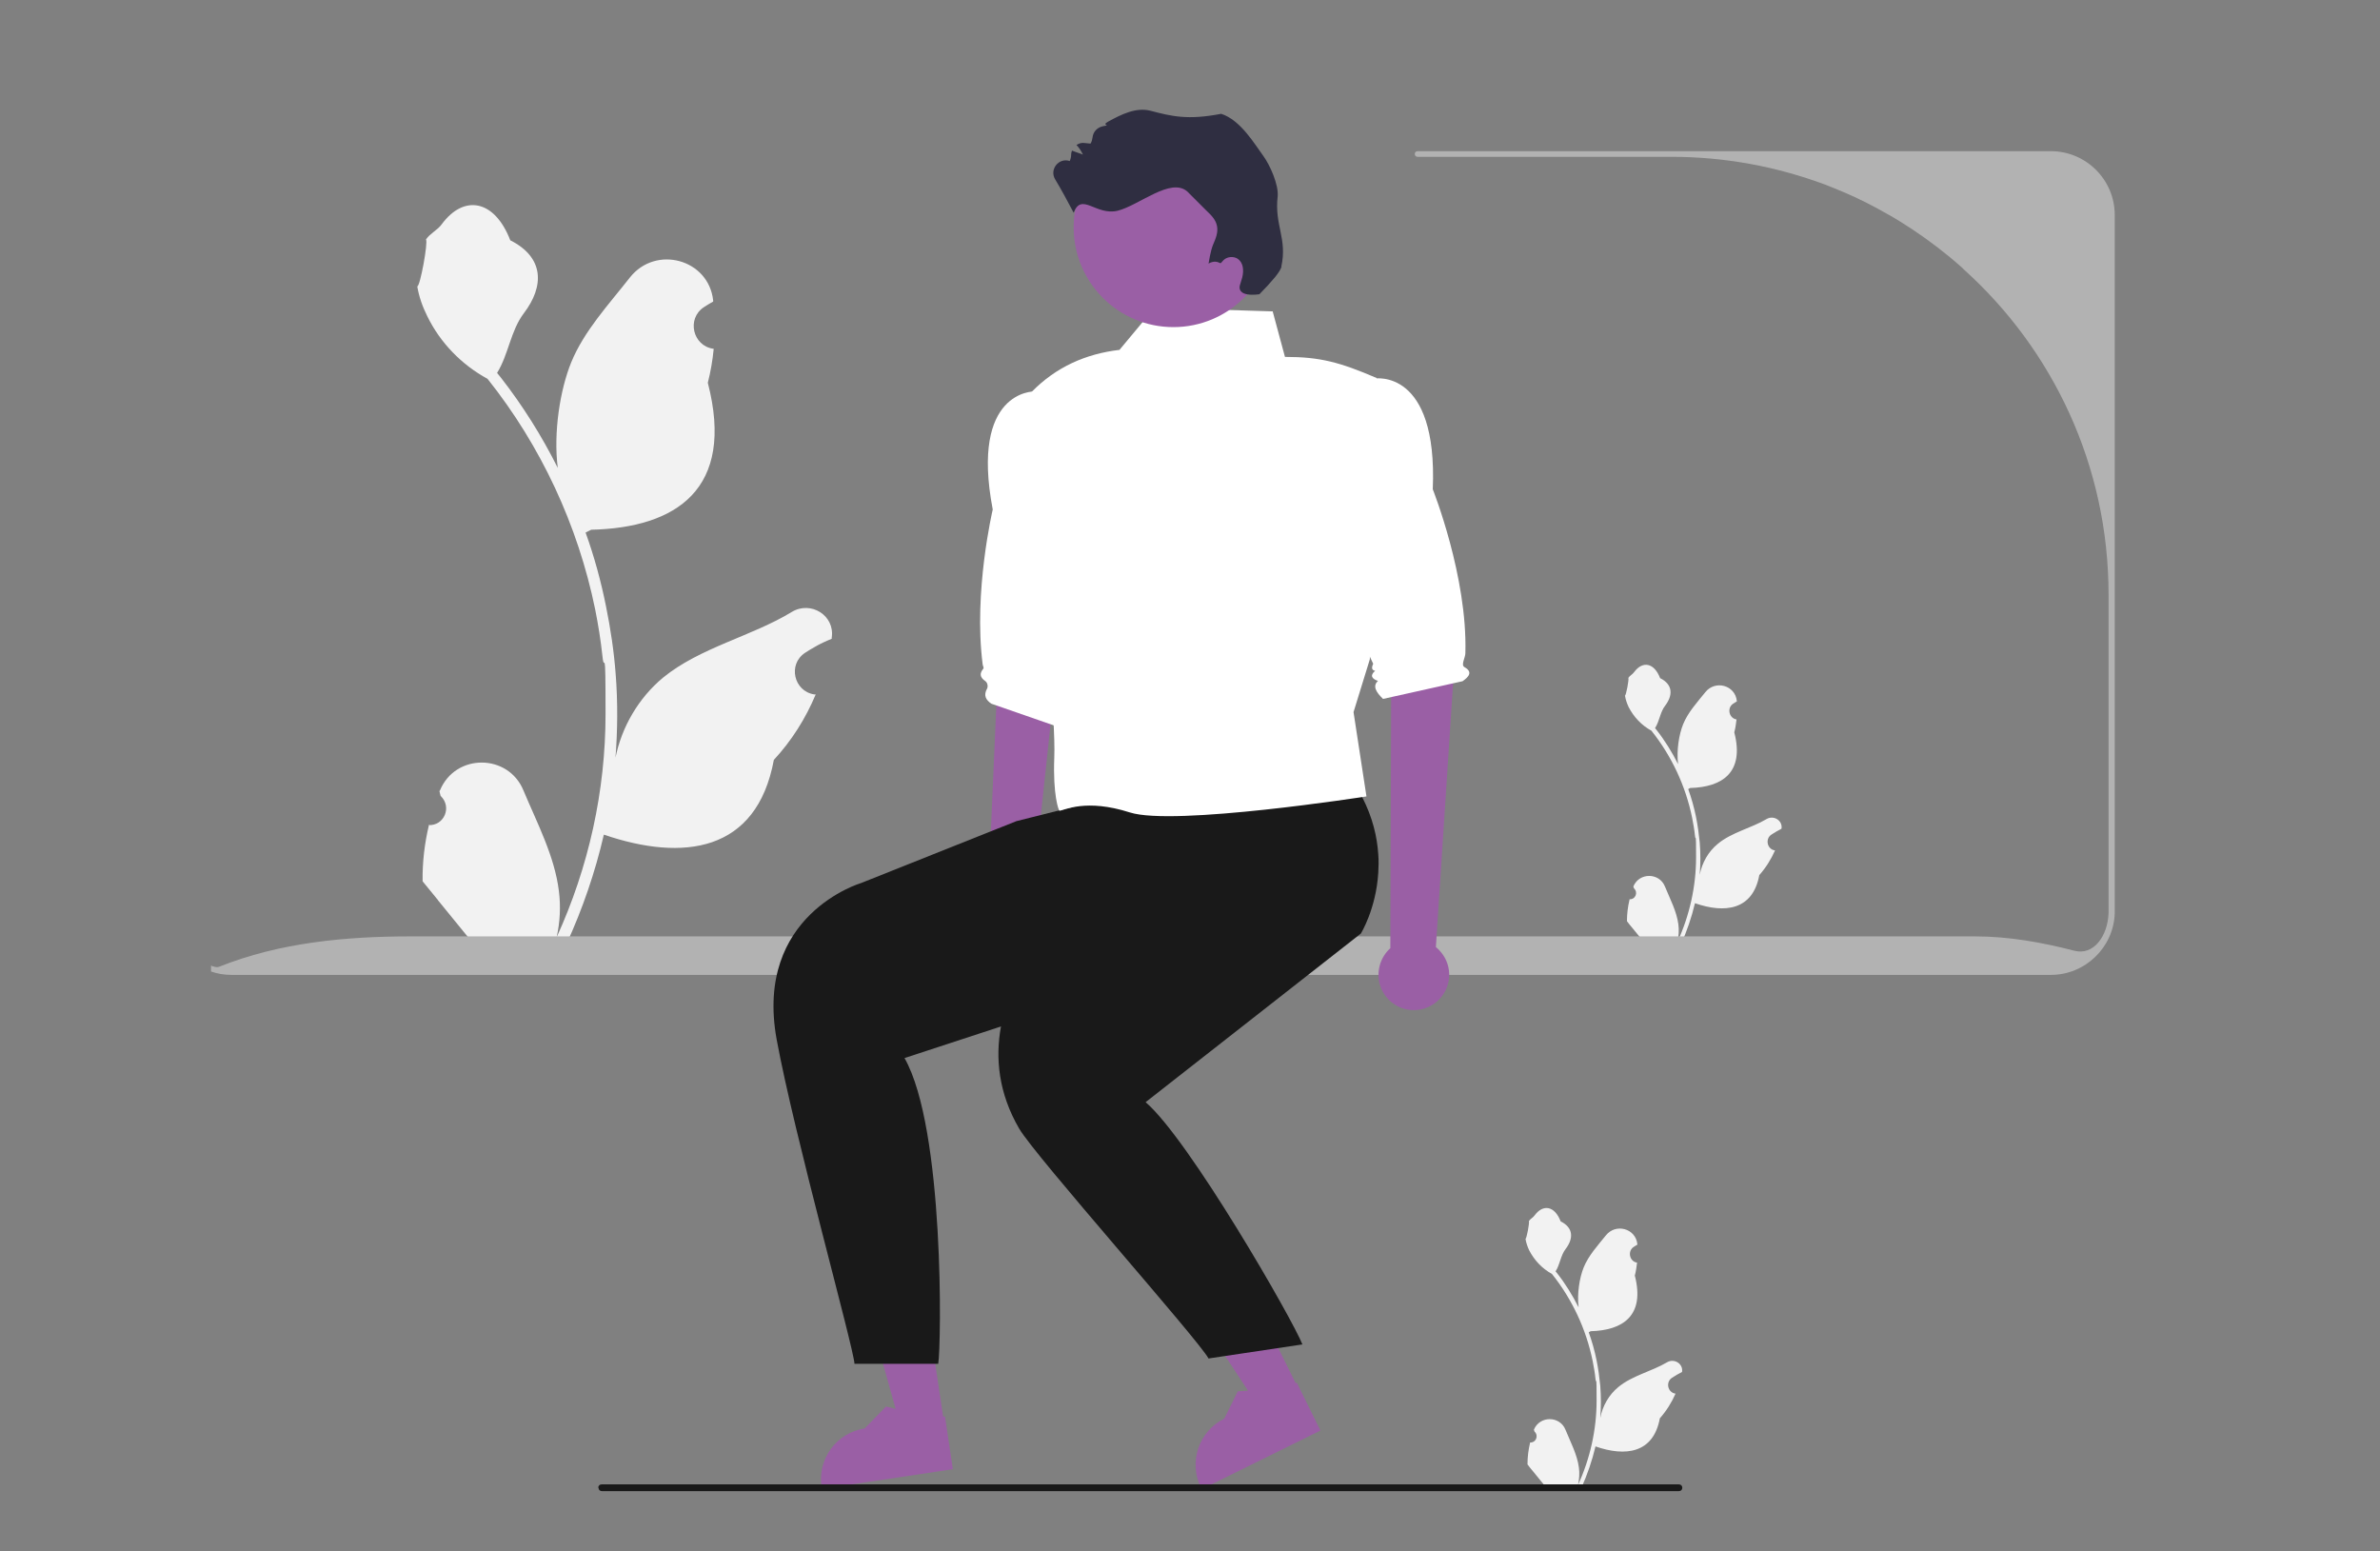 <?xml version="1.0" encoding="UTF-8"?>
<svg id="Layer_1" data-name="Layer 1" xmlns="http://www.w3.org/2000/svg" version="1.1" viewBox="0 0 847 552">
  <rect x="0" y="0" width="847" height="552" fill="#808080" stroke="none"/>
  <defs>
    <style>
      .cls-1 {
        fill: #191919;
      }

      .cls-1, .cls-2, .cls-3, .cls-4, .cls-5, .cls-6 {
        stroke-width: 0px;
      }

      .cls-2 {
        fill: #b2b2b2;
      }

      .cls-3 {
        fill: #9a5fa5;
      }

      .cls-4 {
        fill: #f2f2f2;
      }

      .cls-5 {
        fill: #2f2e41;
      }

      .cls-6 {
        fill: #fff;
      }
    </style>
  </defs>
  <path class="cls-4" d="M579.9,320c2.1.1,3.2-2.4,1.6-3.9l-.2-.6s0,0,0-.1c2.1-5,9.2-4.9,11.2,0,1.8,4.4,4.2,8.9,4.8,13.5.3,2.1.1,4.2-.3,6.2,4.3-9.4,6.6-19.7,6.6-30s-.1-5.2-.4-7.8c-.2-2.1-.6-4.2-1-6.3-2.3-11.3-7.3-22-14.5-31-3.5-1.9-6.3-4.9-8.1-8.4-.6-1.3-1.1-2.7-1.3-4.1.4,0,1.5-5.9,1.2-6.3.5-.8,1.5-1.2,2.1-2.1,3-4,7.1-3.3,9.2,2.2,4.6,2.3,4.6,6.1,1.8,9.8-1.8,2.3-2,5.5-3.6,8,.2.2.3.4.5.6,3,3.8,5.5,7.9,7.7,12.2-.6-4.8.3-10.5,1.8-14.2,1.7-4.2,5-7.8,7.9-11.4,3.5-4.4,10.6-2.5,11.2,3.1,0,0,0,.1,0,.2-.4.2-.8.5-1.3.8-2.3,1.5-1.5,5.2,1.2,5.6h0c-.2,1.6-.4,3.1-.8,4.6,3.7,14.3-4.3,19.5-15.7,19.8-.3.1-.5.3-.7.4,1.2,3.3,2.1,6.6,2.8,10,.6,3,1,6,1.3,9,.3,3.8.3,7.7,0,11.5h0c.8-4.3,3.1-8.3,6.4-11,4.9-4.1,11.9-5.6,17.3-8.8,2.6-1.6,5.9.5,5.4,3.4h0c-.8.5-1.6.8-2.3,1.3-.4.2-.8.5-1.3.8-2.3,1.5-1.5,5.2,1.2,5.6h0s0,0,.1,0c-1.4,3.2-3.3,6.2-5.6,8.8-2.3,12.5-12.3,13.7-22.9,10h0c-1.2,5.1-2.9,10-5,14.7h-18c0-.2-.1-.4-.2-.6,1.7.1,3.3,0,5-.3-1.3-1.6-2.7-3.3-4-4.9,0,0,0,0,0,0-.7-.8-1.4-1.7-2-2.5h0c0-2.6.3-5.1.9-7.6h0s0,0,0,0h0Z"/>
  <path class="cls-4" d="M152.5,293.6c5.5.3,8.5-6.4,4.3-10.4l-.4-1.6c0-.1.1-.3.2-.4,5.5-13.2,24.3-13.1,29.7.1,4.9,11.7,11.1,23.4,12.6,35.8.7,5.5.4,11-.8,16.4,11.4-24.9,17.4-52.1,17.4-79.4s-.4-13.7-1.1-20.6c-.6-5.6-1.5-11.2-2.6-16.7-6.1-29.8-19.3-58.2-38.3-82-9.2-5-16.8-12.8-21.4-22.2-1.7-3.4-3-7-3.6-10.7,1,.1,3.9-15.7,3.1-16.7,1.5-2.2,4.1-3.3,5.6-5.4,7.9-10.7,18.8-8.8,24.4,5.7,12.1,6.1,12.2,16.3,4.8,26-4.7,6.2-5.4,14.6-9.5,21.2.4.5.9,1.1,1.3,1.6,7.8,10,14.6,20.8,20.3,32.2-1.6-12.6.8-27.8,4.8-37.6,4.6-11.2,13.3-20.5,20.9-30.2,9.2-11.6,28-6.5,29.6,8.2,0,.1,0,.3,0,.4-1.1.6-2.2,1.3-3.3,2-6.2,4.1-4,13.7,3.3,14.8h.2c-.4,4.1-1.1,8.2-2.1,12.1,9.8,37.9-11.3,51.6-41.5,52.3-.7.3-1.3.7-2,1,3.1,8.6,5.5,17.4,7.3,26.4,1.6,7.9,2.8,15.9,3.4,23.9.8,10.1.7,20.3-.1,30.4v-.4c2.2-11.1,8.3-21.5,17-28.7,13.1-10.7,31.6-14.7,45.7-23.3,6.8-4.2,15.5,1.2,14.3,9.1v.4c-2.2.9-4.2,1.8-6.2,3-1.1.6-2.2,1.3-3.3,2-6.2,4.1-4,13.7,3.3,14.8h.2c.1,0,.2,0,.3,0-3.6,8.6-8.6,16.5-14.9,23.3-6.1,33-32.4,36.2-60.5,26.6h0c-3.1,13.4-7.6,26.5-13.3,38.9h-47.7c-.2-.5-.3-1.1-.5-1.6,4.4.3,8.8,0,13.2-.8-3.5-4.3-7.1-8.7-10.6-13,0,0-.2-.2-.2-.3-1.8-2.2-3.6-4.4-5.4-6.6h0c-.1-6.8.7-13.6,2.3-20.2h0s0,0,0,0h0Z"/>
  <path class="cls-2" d="M729.8,53.8h-225.3c-.6,0-1,.4-1,1h0c0,.6.4,1,1,1h90.3c19.2,0,37.5,3.5,54.5,9.8h0c2.3.9,4.6,1.8,6.9,2.8,5.2,2.2,10.3,4.8,15.2,7.6,3.1,1.7,6.1,3.6,9,5.5,6.2,4.1,12.2,8.7,17.7,13.6h0c.2.2.5.4.7.7,31.7,28.5,51.6,69.8,51.6,115.8v112.6c0,.2,0,.5,0,.7-.3,8.3-5.4,15.2-12.2,13.4-11.6-3-23.4-5.1-35.3-5.1H146.2c-23.2,0-46.7,2.2-68.2,10.8-.7.3-1.4.1-2-.1-.3,0-.6-.2-.9-.3v2.1c2.3.8,4.7,1.2,7.2,1.2h647.6c12.2,0,22.3-9.8,22.7-21.9,0-.3,0-.5,0-.8V76.5c0-12.5-10.2-22.7-22.7-22.7Z"/>
  <g>
    <polygon class="cls-3" points="336.1 507.1 321 509.4 304.9 451.9 327.3 448.5 336.1 507.1"/>
    <path class="cls-3" d="M339.1,522.8l-46.7,7v-.6c-1.6-10,5.3-19.4,15.3-20.9h0s7.6-7.8,7.6-7.8l16.9,4.1,4.1-.6,2.8,18.8h0Z"/>
  </g>
  <g>
    <polygon class="cls-3" points="462.4 494.8 448.6 501.6 415.8 451.8 436.1 441.7 462.4 494.8"/>
    <path class="cls-3" d="M470,509l-42.3,20.9-.3-.5c-4.5-9.1-.8-20.1,8.3-24.6h0s4.8-9.7,4.8-9.7l17.3-1.3,3.7-1.8,8.4,17h0Z"/>
  </g>
  <path class="cls-3" d="M494.8,337.3l.3-94,22.4-5.9-6.5,99.6c1.8,1.5,3.3,3.5,4.1,5.9,2.2,6.6-1.4,13.7-8,15.9-6.6,2.2-13.7-1.4-15.9-8-1.6-4.9,0-10.2,3.6-13.4h0Z"/>
  <path class="cls-3" d="M351.9,312.5l4.1-94,22.6-5-10.6,99.2c1.8,1.5,3.2,3.6,3.9,6,1.9,6.7-2,13.6-8.6,15.5-6.7,1.9-13.6-2-15.5-8.6-1.4-5,.4-10.1,4.2-13.2h0Z"/>
  <path class="cls-1" d="M414.4,346.2l-58.3,19.1-34.2,11.2c14.3,25.1,13.1,102.4,12,108.8h-29.8c-.3-5.8-21.4-81.2-27.7-115.4-8.1-44.5,30.1-55.7,30.1-55.7l55.2-22,34.6-8.7,27.3-6.9c1.2,2.3,2.3,4.6,3.2,6.9,0,0,0,0,0,0,16.5,39.6-12.3,62.6-12.3,62.6h0Z"/>
  <path class="cls-1" d="M490.5,310.6c-.8,12.9-6.2,21.6-6.2,21.6l-76.6,60c15.4,13.1,52.5,77.6,55.8,86.2l-33.4,5c-3.7-6.8-61.7-72-67.4-81.8-7.4-12.7-8.5-25.2-6.5-36.2,4.1-22.9,21-39.6,21-39.6l42-38.6,7.6-3.5h0s42.4-19.9,42.4-19.9c7.3,6.6,12.3,13.4,15.6,19.9,3.7,7.2,5.3,14.1,5.7,20.3.2,2.3.1,4.5,0,6.6h0Z"/>
  <path class="cls-6" d="M452.9,110.8l-42-1.3-12.5,15c-12,1.4-22.6,6.1-31.3,15,0,0,6.9,18.4,5,57.6-1,20.4,3.7,58,3.1,72.6-.5,13,1.5,18.8,1.9,18.8,1.7-.2,9.4-4.4,25,.6s84.2-5.7,84.2-5.7l-4.6-30,5.8-18.8,2.4-100.1c-13.1-5.6-20-7.5-32.6-7.5l-4.4-16.3h0Z"/>
  <path class="cls-6" d="M476.9,142.4l12.3-7.7s22.5-3.8,20.7,39.4c0,0,12.4,31.1,11.6,58.3,0,1.7-1.7,4.2-.3,5,3,1.7,1.6,3.4-.7,5l-28.3,6.3c-2.5-2.4-3.8-4.6-1.8-6.4-2.3-.8-2.9-2-1-3.6-1-.2-1.5-.8-.7-2.5l-13.9-29.5,2.1-64.3h0Z"/>
  <path class="cls-6" d="M381.3,145.2l-13.3-5.9s-22.8-.4-14.7,42c0,0-6.9,29.2-3.6,55,0,.6.6,1.3.2,1.7-1.2,1.5-1.4,2.9.8,4.4.7.5,1,1.8.6,2.6-1.4,2.5-.4,4.1,1.5,5.4l33.4,11.6,8.8-69.8-13.6-47h0Z"/>
  <circle class="cls-3" cx="417.6" cy="80.9" r="35.5"/>
  <path class="cls-5" d="M456.1,94.8c-.2.9-1.1,2.3-2.4,3.9-1.5,1.8-3.5,4-5.5,6,0,0-8.9,1.5-6.7-4,.2-.6.4-1.3.6-2,.6-2.5.4-5.2-1.6-6.6-1.5-1-3.7-.8-5,.4-1.3,1.3-.7,1.1-1.4,1.1-1.9-1.2-4,.2-4,.2,0,0,.7-4.6,1.6-6.7.9-2.1,1.9-4.4,1.4-6.7-.4-2.2-2.1-3.9-3.7-5.4-1.7-1.7-3.4-3.4-5.1-5.1-.6-.6-1.1-1.1-1.7-1.7-5.9-5.3-17.2,4.9-24.9,6.8-7.7,1.8-12.8-6.7-15.6.7-2.4-4.5-4.3-8.1-6.6-11.9-2.1-3.5,1.3-7.8,5.2-6.5,0,0,0,0,0,0,.3-.7.5-1.4.5-2.2,0-.5.1-1,.3-1.5,1.3.5,2.6.9,3.9,1.4-.6-1.2-1.3-2.4-2.3-3.4.9-.6,1.9-.9,3-.7l2,.2c.4-.6.6-1.4.7-2.1.2-2.1,1.7-3.7,3.8-4.1,3.3-.6-1.1-.1,1.9-1.7,4.6-2.5,9.8-5.1,14.9-3.8,7.6,2,13.3,3.4,25.2,1.1,6.9,2.2,11.9,10.8,15,15,2.4,3.3,5.5,10.3,5.1,14.4-1.2,10.3,3.5,14.9,1.3,25h0Z"/>
  <path class="cls-4" d="M544.5,513.3c2.1.1,3.2-2.4,1.6-3.9l-.2-.6s0,0,0-.1c2.1-5,9.2-4.9,11.2,0,1.8,4.4,4.2,8.9,4.8,13.5.3,2.1.1,4.2-.3,6.2,4.3-9.4,6.6-19.7,6.6-30s-.1-5.2-.4-7.8c-.2-2.1-.6-4.2-1-6.3-2.3-11.3-7.3-22-14.5-31-3.5-1.9-6.3-4.9-8.1-8.4-.6-1.3-1.1-2.7-1.3-4.1.4,0,1.5-5.9,1.2-6.3.5-.8,1.5-1.2,2.1-2.1,3-4,7.1-3.3,9.2,2.2,4.6,2.3,4.6,6.1,1.8,9.8-1.8,2.3-2,5.5-3.6,8,.2.2.3.4.5.6,3,3.8,5.5,7.9,7.7,12.2-.6-4.8.3-10.5,1.8-14.2,1.7-4.2,5-7.8,7.9-11.4,3.5-4.4,10.6-2.5,11.2,3.1,0,0,0,.1,0,.2-.4.2-.8.5-1.3.8-2.3,1.5-1.5,5.2,1.2,5.6h0c-.2,1.6-.4,3.1-.8,4.6,3.7,14.3-4.3,19.5-15.7,19.8-.3.1-.5.3-.7.4,1.2,3.3,2.1,6.6,2.8,10,.6,3,1,6,1.3,9,.3,3.8.3,7.7,0,11.5h0c.8-4.3,3.1-8.3,6.4-11,4.9-4.1,11.9-5.6,17.3-8.8,2.6-1.6,5.9.5,5.4,3.4h0c-.8.5-1.6.8-2.3,1.3-.4.2-.8.5-1.3.8-2.3,1.5-1.5,5.2,1.2,5.6h0s0,0,.1,0c-1.4,3.2-3.3,6.2-5.6,8.8-2.3,12.5-12.3,13.7-22.9,10h0c-1.2,5.1-2.9,10-5,14.7h-18c0-.2-.1-.4-.2-.6,1.7.1,3.3,0,5-.3-1.3-1.6-2.7-3.3-4-4.9,0,0,0,0,0,0-.7-.8-1.4-1.7-2-2.5h0c0-2.6.3-5.1.9-7.6h0Z"/>
  <path class="cls-1" d="M213,529.4c0,.7.5,1.2,1.2,1.2h383.3c.7,0,1.2-.5,1.2-1.2s-.5-1.2-1.2-1.2H214.1c-.7,0-1.2.5-1.2,1.2Z"/>
</svg>